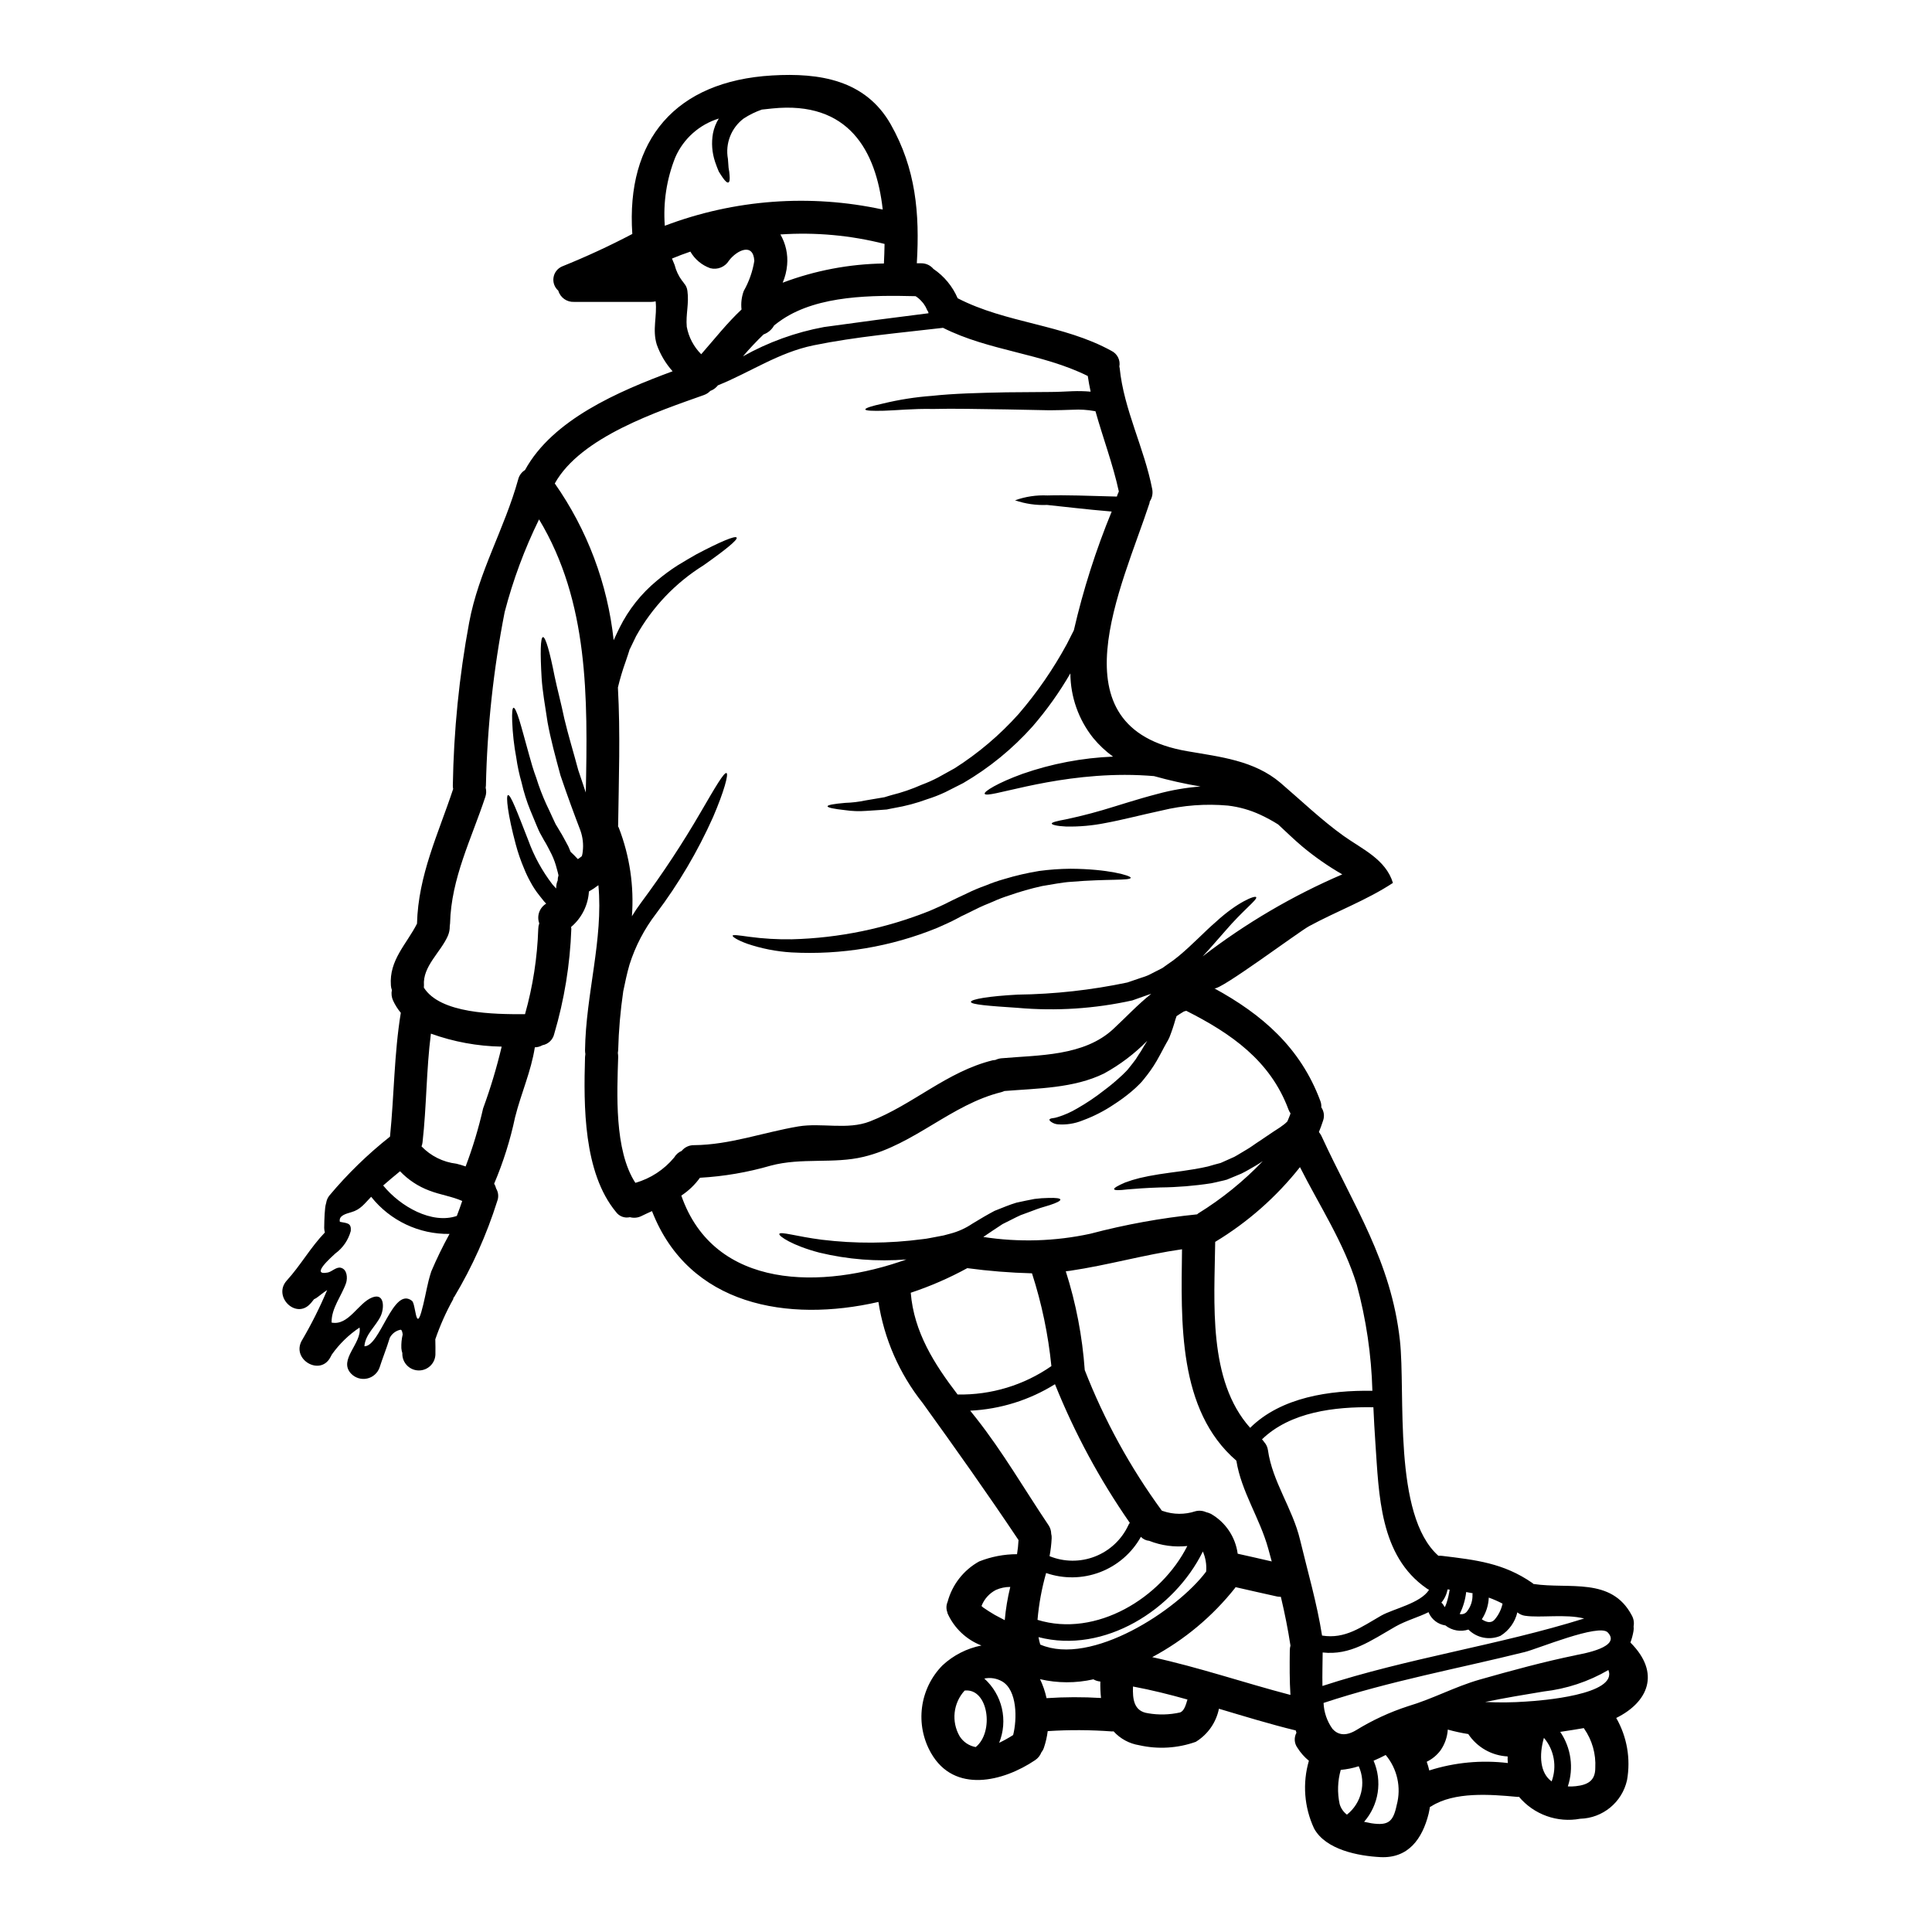 <?xml version="1.0" encoding="UTF-8"?>
<!-- Uploaded to: ICON Repo, www.iconrepo.com, Generator: ICON Repo Mixer Tools -->
<svg fill="#000000" width="800px" height="800px" version="1.1" viewBox="144 144 512 512" xmlns="http://www.w3.org/2000/svg">
 <g>
  <path d="m546.11 571.29c-0.605 2.586-2.211 4.824-4.465 6.223-2.91 1.238-6.277 0.578-8.504-1.664-2.062 0.672-4.328 0.277-6.043-1.051-0.031-0.027-0.031-0.059-0.059-0.059h-0.094c-1.895-0.309-3.508-1.547-4.293-3.301-0.027-0.059-0.027-0.148-0.055-0.203-2.688 1.344-5.961 2.219-8.793 3.824-6.606 3.797-11.949 7.684-19.285 6.863-0.027 2.922-0.117 5.902-0.059 8.879 22.699-7.418 46.652-10.777 69.352-17.879-4.879-1.254-11.629-0.117-15.656-0.727l-0.004 0.004c-0.75-0.109-1.457-0.426-2.043-0.91zm29.973 8.004c8.121 8.121 4.644 15.836-3.766 19.984 2.859 4.988 3.871 10.82 2.863 16.477-1.301 5.856-6.418 10.074-12.414 10.234-2.977 0.551-6.043 0.305-8.891-0.719-2.852-1.02-5.375-2.777-7.324-5.094-0.211 0.031-0.43 0.031-0.645 0-6.949-0.641-16.477-1.402-22.609 2.516-0.109 0.066-0.227 0.125-0.348 0.172-0.117 0.613-0.203 1.18-0.352 1.812-1.664 6.606-5.348 11.863-12.797 11.48-5.754-0.293-14.488-1.93-17.559-7.598-2.617-5.613-3.106-11.988-1.371-17.938-1.195-0.973-2.219-2.137-3.035-3.441-0.848-1.164-0.953-2.711-0.266-3.977l-0.176-0.613c-6.832-1.664-13.582-3.738-20.359-5.754h-0.004c-0.734 3.644-2.957 6.82-6.129 8.766-4.812 1.715-10.008 2.027-14.992 0.902-2.621-0.414-5.019-1.711-6.805-3.68-0.117 0-0.234 0.027-0.395 0.027h0.004c-5.68-0.422-11.379-0.453-17.059-0.086-0.184 1.48-0.516 2.941-0.992 4.356-0.148 0.453-0.375 0.879-0.676 1.254-0.332 0.859-0.922 1.598-1.695 2.102-8.41 5.668-21.379 8.91-27.551-1.898-2.098-3.668-2.938-7.922-2.394-12.113 0.543-4.191 2.438-8.094 5.402-11.109 2.883-2.691 6.465-4.523 10.34-5.285-3.992-1.543-7.215-4.598-8.969-8.5-0.035-0.094-0.055-0.191-0.059-0.293-0.34-0.891-0.32-1.879 0.059-2.754 1.211-4.562 4.231-8.434 8.355-10.723 3.199-1.273 6.609-1.926 10.051-1.93 0.199-1.238 0.332-2.484 0.395-3.738-8.238-12.328-16.738-24.305-25.414-36.34h-0.004c-6.16-7.754-10.199-16.98-11.711-26.766-23.98 5.492-50.246 1.023-60.004-24.074-0.906 0.395-1.84 0.852-2.754 1.285l-0.004 0.004c-0.957 0.488-2.059 0.602-3.098 0.32-1.391 0.328-2.844-0.215-3.68-1.371-8.66-10.457-8.59-28.191-8.211-41.074 0.016-0.262 0.047-0.527 0.09-0.785-0.059-0.34-0.09-0.68-0.09-1.023 0.203-14.867 4.879-29.301 3.543-43.73-0.793 0.617-1.633 1.172-2.512 1.664-0.219 3.652-1.926 7.051-4.723 9.41 0.035 0.172 0.055 0.348 0.059 0.523-0.34 9.422-1.859 18.766-4.531 27.809-0.344 1.539-1.574 2.723-3.125 3.008-0.613 0.352-1.305 0.543-2.016 0.555-0.992 6.398-3.594 12.035-5.231 18.523-1.273 6.039-3.133 11.938-5.547 17.613 0.242 0.398 0.418 0.836 0.527 1.289 0.605 1.004 0.715 2.234 0.289 3.328-2.793 8.879-6.617 17.398-11.391 25.387-0.059 0.086-0.129 0.164-0.203 0.234-0.016 0.133-0.047 0.266-0.09 0.395-1.887 3.387-3.465 6.934-4.727 10.602 0.059 1.344 0.027 2.715 0.027 4.062-0.098 2.348-2.031 4.199-4.379 4.199-2.348 0-4.281-1.852-4.383-4.199v-0.395c-0.137-0.418-0.227-0.848-0.262-1.285-0.051-1.23 0.066-2.457 0.352-3.652-0.086-0.754-0.266-1.281-0.582-1.254v-0.004c-1.219 0.25-2.258 1.035-2.836 2.133-0.879 2.894-2.016 5.668-2.688 7.828-0.512 1.508-1.777 2.637-3.336 2.973-1.555 0.336-3.172-0.172-4.262-1.332-3.418-3.68 2.953-7.973 2.277-12.184h0.004c-2.859 1.91-5.344 4.328-7.336 7.129-0.145 0.266-0.293 0.523-0.438 0.82-2.715 4.965-10.285 0.523-7.566-4.441h0.004c2.543-4.328 4.797-8.816 6.746-13.441-1.109 0.703-2.191 1.664-2.953 2.164-0.168 0.098-0.344 0.184-0.523 0.262-0.352 0.395-0.641 0.852-1.023 1.227-3.824 4.18-9.988-2.016-6.191-6.191 3.648-4.004 6.297-8.793 10.078-12.711-0.105-0.398-0.164-0.809-0.176-1.223 0 0 0.027-3.422 0.262-5.348 0.047-0.43 0.133-0.848 0.262-1.258 0.102-0.703 0.387-1.367 0.82-1.93 4.812-5.758 10.207-11.004 16.098-15.656 1.109-10.953 1.078-21.938 2.863-32.809v0.004c-0.82-0.988-1.508-2.078-2.047-3.242-0.402-0.875-0.516-1.859-0.32-2.805-0.148-0.395-0.238-0.809-0.262-1.227-0.496-6.719 4.148-10.895 6.922-16.359 0.324-12.855 5.637-23.777 9.582-35.695-0.062-0.289-0.09-0.582-0.09-0.879 0.23-14.508 1.676-28.973 4.332-43.238 2.516-13.492 9.348-24.797 12.988-37.914 0.25-1.035 0.902-1.93 1.809-2.484 7.305-13.352 24.715-20.859 39.117-26.176v0.004c-1.848-2.066-3.277-4.473-4.203-7.086-1.227-4.004 0.145-7.539-0.297-11.453-0.383 0.098-0.781 0.148-1.18 0.148h-20.438c-1.914 0.094-3.644-1.141-4.18-2.981-0.988-0.863-1.465-2.172-1.266-3.469 0.195-1.301 1.047-2.406 2.246-2.934 6.356-2.559 12.574-5.434 18.637-8.617-1.691-24.949 11.414-40.516 37.074-42.008 12.473-0.73 24.684 1.137 31.402 12.941 6.66 11.746 7.715 23.617 6.922 36.836h1.184c1.238-0.008 2.414 0.539 3.211 1.488 2.844 1.922 5.074 4.621 6.426 7.773 12.855 6.66 27.984 6.891 40.781 13.961 1.543 0.762 2.391 2.457 2.074 4.148 0.043 0.129 0.07 0.262 0.086 0.395 1.109 11.07 6.519 21.18 8.621 32.074 0.227 1.133-0.004 2.309-0.641 3.269-0.016 0.168-0.047 0.336-0.09 0.496-7.215 22.043-25.879 59.535 10.02 65.699 8.734 1.52 17.711 2.426 24.742 8.414 5.512 4.723 10.867 9.871 16.711 14.051 4.875 3.477 11.129 6.164 13.055 12.441-6.981 4.59-14.867 7.477-22.199 11.453-2.867 1.547-23.781 17.234-25.156 16.477 12.621 6.891 22.828 15.656 28.102 29.824l0.004 0.004c0.211 0.547 0.301 1.137 0.266 1.723 0.711 1.027 0.887 2.332 0.469 3.508-0.352 1.051-0.699 2.074-1.109 3.039 0.258 0.316 0.484 0.66 0.672 1.023 8.59 18.695 18.461 33.152 20.797 54.188 1.547 13.934-1.969 46.305 10.195 57.07 0.332-0.016 0.664-0.008 0.996 0.031 8.938 1.078 16.266 1.898 23.863 7.156 0.125 0.09 0.242 0.188 0.352 0.293 9.465 1.434 20.656-1.93 26.059 8.355 0.484 0.871 0.648 1.883 0.465 2.859 0.051 0.418 0.039 0.84-0.027 1.258-0.176 1.039-0.449 2.062-0.82 3.055zm-14.43 3.328c1.969-0.395 12.121-2.133 8.41-6.019-2.305-2.426-18.637 4.383-21.969 5.199-17.789 4.414-35.906 7.715-53.34 13.496l0.004 0.008c0.102 2.469 0.926 4.852 2.363 6.863 1.316 1.465 3.269 2.106 6.191 0.395 4.336-2.676 8.973-4.824 13.816-6.398 6.629-1.969 12.355-5.141 18.961-7.043 8.363-2.375 17.148-4.773 25.566-6.488zm-13.145 12.301c3.504-0.203 24.332-1.754 21.734-8.355v0.004c-5.266 3.074-11.117 5.012-17.176 5.695-5 0.82-10.234 1.695-15.484 2.773 3.641 0.184 7.289 0.148 10.926-0.113zm18.258 17.586v0.004c0.207-3.699-0.832-7.359-2.949-10.398-0.043-0.043-0.07-0.094-0.086-0.148-2.016 0.355-4.121 0.672-6.254 0.996l-0.004-0.004c2.891 4.246 3.637 9.594 2.016 14.461 0.703 0.039 1.406 0.02 2.106-0.059 3.156-0.348 5.172-1.43 5.172-4.848zm-11.57 3.594v0.004c1.465-3.941 0.684-8.367-2.043-11.566-1.344 4.672-1.023 9.348 2.043 11.551zm-11.594-4.879c-0.066-0.578-0.086-1.164-0.062-1.75-4.219-0.211-8.09-2.41-10.43-5.93-1.832-0.289-3.644-0.684-5.43-1.184-0.129 1.98-0.797 3.887-1.93 5.512-0.957 1.285-2.211 2.316-3.652 3.012 0.27 0.754 0.496 1.523 0.672 2.305 6.723-2.141 13.828-2.809 20.832-1.965zm-3.543-37.977v0.004c1.059-1.219 1.793-2.688 2.133-4.266-1.18-0.621-2.398-1.156-3.652-1.605-0.078 2.047-0.719 4.039-1.844 5.754 1.117 0.73 2.379 1.168 3.371 0.117zm-5.84-6.75c0.008-0.09 0.027-0.18 0.059-0.266-0.555-0.113-1.137-0.23-1.723-0.32l-0.004 0.004c-0.227 2.023-0.809 3.992-1.719 5.812 0.77 0.195 1.582-0.121 2.016-0.785 0.973-1.273 1.457-2.848 1.371-4.445zm-6.051-1.223h0.004c-0.188-0.008-0.371-0.027-0.555-0.062-0.23 1.293-0.797 2.5-1.637 3.504 0.172 0.152 0.328 0.32 0.465 0.5 0.129 0.246 0.273 0.48 0.441 0.703 0.176-0.332 0.32-0.672 0.438-1.023 0.387-1.18 0.668-2.391 0.852-3.617zm-5.457 0.043c-0.238-0.105-0.461-0.238-0.668-0.395-12.445-8.621-12.594-24.773-13.555-38.574-0.203-3.098-0.395-6.223-0.527-9.406-10.234-0.176-21.996 1.223-29.52 8.5h-0.004c0.227 0.238 0.43 0.492 0.617 0.762 0.523 0.586 0.859 1.32 0.965 2.102 1.18 8.383 6.543 15.48 8.5 23.719 2.016 8.387 4.5 16.887 5.84 25.418 6.137 0.992 10.371-2.25 15.688-5.289 3.231-1.824 10.418-3.254 12.664-6.836zm-8.562 57.012c1.242-4.625 0.152-9.566-2.926-13.238-1.051 0.555-2.129 1.055-3.211 1.52 1.156 2.66 1.531 5.594 1.09 8.457-0.445 2.867-1.695 5.547-3.602 7.731 0.672 0.145 1.344 0.266 1.969 0.395 4.465 0.656 5.75-0.395 6.68-4.863zm-38.848-99.938c8.238-8.148 21.121-9.988 32.395-9.816-0.262-9.512-1.652-18.953-4.144-28.133-3.422-11.133-9.84-20.828-15.047-31.141-6.238 7.898-13.848 14.605-22.465 19.809-0.203 16.035-1.984 36.707 9.262 49.281zm25.648 102.51c3.859-3.055 5.144-8.34 3.125-12.828-1.547 0.5-3.144 0.82-4.762 0.965-0.836 2.949-0.938 6.059-0.293 9.055 0.324 1.117 1 2.106 1.93 2.809zm-1.227-249.18c-3.731-2.144-7.269-4.609-10.574-7.363-2.191-1.844-4.293-3.891-6.426-5.871-1.539-0.973-3.141-1.84-4.793-2.602-2.688-1.238-5.559-2.047-8.5-2.394-5.906-0.535-11.859-0.09-17.617 1.316-5.492 1.18-10.516 2.512-14.84 3.297-3.434 0.691-6.93 1.004-10.43 0.938-2.481-0.117-3.793-0.469-3.824-0.789-0.031-0.32 1.348-0.668 3.711-1.109 2.305-0.496 5.668-1.254 9.758-2.453 4.09-1.195 8.938-2.832 14.562-4.293 3.727-1.016 7.543-1.676 11.395-1.965-4.156-0.703-8.27-1.621-12.328-2.758-2.484-0.203-5.055-0.324-7.742-0.324-20.598 0.027-36.605 6.488-37.129 4.996-0.203-0.582 3.391-2.863 10.078-5.285 7.715-2.684 15.785-4.219 23.945-4.551-1.953-1.414-3.723-3.074-5.258-4.934-3.883-4.867-6.016-10.898-6.051-17.125-2.883 4.981-6.227 9.676-9.988 14.027-5.305 5.949-11.516 11.027-18.406 15.043-1.633 0.848-3.238 1.637-4.789 2.426v-0.004c-1.531 0.723-3.109 1.34-4.723 1.844-2.844 1.051-5.777 1.832-8.766 2.34-0.668 0.113-1.316 0.262-1.969 0.395-0.672 0.059-1.316 0.117-1.969 0.145-1.254 0.086-2.426 0.145-3.543 0.23-1.852 0.137-3.711 0.07-5.547-0.199-2.981-0.324-4.648-0.672-4.648-1.023 0-0.352 1.668-0.645 4.676-0.906 1.805-0.055 3.606-0.27 5.375-0.645 1.02-0.172 2.102-0.352 3.269-0.555 0.555-0.086 1.137-0.203 1.75-0.293 0.613-0.172 1.227-0.395 1.844-0.555 2.754-0.68 5.441-1.602 8.035-2.754 1.484-0.547 2.93-1.188 4.328-1.926 1.402-0.789 2.867-1.609 4.379-2.426h0.004c6.293-4 12.004-8.844 16.977-14.402 4.898-5.695 9.176-11.895 12.762-18.496 0.641-1.258 1.254-2.484 1.871-3.684v-0.004c2.477-10.742 5.832-21.266 10.027-31.465-6.984-0.582-12.797-1.316-17.121-1.75-2.883 0.125-5.766-0.293-8.496-1.227 2.75-0.988 5.668-1.426 8.586-1.289 4.644-0.145 11.02 0.09 18.402 0.297 0.059-0.176 0.117-0.395 0.176-0.527 0.117-0.293 0.23-0.555 0.352-0.82-1.574-7.242-4.207-14.168-6.191-21.254l-0.297-0.059c-1.867-0.34-3.766-0.457-5.66-0.352-2.106 0.059-4.062 0.145-6.164 0.145-4.004-0.086-7.871-0.145-11.539-0.23-7.305-0.086-13.906-0.266-19.336-0.117-5.465-0.113-9.992 0.395-13.086 0.469-3.094 0.074-4.879 0-4.91-0.352-0.027-0.352 1.605-0.879 4.644-1.547h-0.004c4.289-1.043 8.656-1.727 13.055-2.047 5.641-0.613 12.301-0.789 19.66-0.934l11.512-0.09c1.898 0 4-0.113 6.016-0.203 1.609-0.062 3.219-0.023 4.824 0.117-0.293-1.375-0.555-2.754-0.758-4.148-12.152-6.047-26.203-6.633-38.355-12.766-11.449 1.344-23.078 2.34-34.352 4.644-9.32 1.93-16.766 7.156-25.328 10.605-0.086 0.117-0.203 0.23-0.293 0.352l-0.004-0.004c-0.469 0.5-1.047 0.883-1.695 1.113-0.477 0.5-1.066 0.883-1.723 1.109-11.949 4.266-32.633 11.043-39.496 23.426 8.629 12.305 13.996 26.598 15.602 41.539 0.496-1.109 1.02-2.188 1.574-3.328 2.371-4.781 5.727-9.012 9.84-12.414 1.738-1.473 3.574-2.832 5.492-4.062 1.812-1.109 3.504-2.102 5.055-2.981 6.25-3.297 10.281-4.996 10.629-4.41 0.348 0.586-3.066 3.328-8.793 7.359l-0.004 0.004c-7.441 4.641-13.578 11.094-17.848 18.754-0.555 1.137-1.109 2.277-1.637 3.391l-0.117 0.203v0.059l-0.145 0.465-0.293 0.906c-0.203 0.613-0.395 1.227-0.613 1.816-0.797 2.219-1.469 4.481-2.016 6.773 0.672 12.066 0.23 24.402 0.059 36.578 0 0.086-0.031 0.145-0.031 0.203 0.098 0.145 0.176 0.301 0.238 0.465 2.867 7.438 4.043 15.422 3.445 23.371 0.758-1.227 1.547-2.426 2.426-3.594 5.754-7.742 11.062-15.805 15.902-24.152 3.738-6.422 6.106-10.512 6.75-10.195 0.555 0.266-0.613 4.789-3.594 11.715-4.051 9.051-9.109 17.617-15.074 25.535-3.117 4.051-5.5 8.613-7.043 13.488-0.699 2.398-1.18 4.762-1.664 7.086-0.758 5.168-1.207 10.375-1.344 15.598-0.016 0.254-0.043 0.508-0.086 0.758 0.059 0.348 0.086 0.703 0.086 1.055-0.293 9.492-1.082 24.711 4.559 33.359 4.027-1.152 7.609-3.492 10.281-6.719 0.457-0.781 1.152-1.398 1.988-1.754 0.801-0.98 2.004-1.539 3.269-1.516 9.551-0.086 18.316-3.391 27.668-4.969 6.133-1.02 12.988 0.996 18.93-1.316 11.508-4.469 20.391-13.203 32.57-16.211h-0.004c0.234-0.043 0.469-0.074 0.707-0.086 0.488-0.23 1.008-0.379 1.547-0.438 9.902-0.879 21.938-0.5 29.738-7.801 3.363-3.125 6.488-6.488 10.02-9.289l-0.727 0.23c-1.406 0.496-2.832 0.996-4.293 1.52h-0.004c-9.969 2.207-20.215 2.871-30.383 1.969-7.598-0.496-12.387-0.875-12.387-1.574 0-0.699 4.672-1.52 12.387-1.93 9.77-0.125 19.508-1.203 29.066-3.215 1.312-0.438 2.598-0.875 3.852-1.316l0.004 0.004c0.598-0.18 1.184-0.395 1.754-0.645 0.609-0.293 1.223-0.613 1.84-0.934 0.613-0.32 1.227-0.613 1.844-0.938 0.465-0.352 0.965-0.672 1.43-1.023l-0.004 0.004c0.996-0.656 1.953-1.367 2.867-2.129 3.707-3.07 6.832-6.461 9.785-8.996 5.785-5.348 10.516-7.188 10.781-6.633 0.352 0.672-3.422 3.356-8.324 9.086-1.723 1.93-3.625 4.207-5.902 6.633l-0.004-0.004c11.391-8.773 23.832-16.086 37.043-21.762zm-13.914 205.63c0.008-0.426 0.066-0.852 0.176-1.262-0.645-4.262-1.52-8.59-2.543-12.91-0.332 0-0.664-0.027-0.992-0.086-3.684-0.789-7.332-1.664-11.02-2.484-0.02 0.078-0.059 0.148-0.113 0.207-5.988 7.555-13.465 13.801-21.969 18.344 12.355 2.688 24.359 6.805 36.633 10.016-0.25-3.883-0.219-7.781-0.172-11.824zm0.203-142.27v-0.004c-0.227-0.328-0.41-0.68-0.555-1.051-4.82-12.988-15.281-20.188-27.078-26.148-0.234 0.059-0.438 0.117-0.641 0.176-0.672 0.395-1.316 0.82-1.969 1.254v0.082c-0.027 0.059-0.145 0.395-0.262 0.758-0.453 1.625-0.988 3.223-1.609 4.789l-0.145 0.297-0.23 0.465-0.324 0.555-0.613 1.109c-0.395 0.789-0.848 1.574-1.281 2.398h-0.004c-0.945 1.809-2.051 3.527-3.301 5.141l-0.906 1.141-0.527 0.641-0.555 0.582c-0.715 0.73-1.465 1.426-2.25 2.074-1.426 1.195-2.93 2.301-4.496 3.305-2.613 1.766-5.426 3.207-8.387 4.293-2.07 0.844-4.312 1.195-6.543 1.023-0.633-0.055-1.238-0.277-1.754-0.645-0.352-0.23-0.496-0.465-0.469-0.609s0.297-0.297 0.699-0.352h0.004c0.516-0.051 1.027-0.16 1.52-0.324 1.789-0.551 3.508-1.316 5.117-2.277 2.504-1.422 4.894-3.027 7.152-4.812 1.367-1.012 2.68-2.094 3.938-3.238 0.672-0.586 1.316-1.199 1.871-1.781l0.438-0.469 0.395-0.496 0.906-1.141h-0.004c0.582-0.695 1.098-1.438 1.547-2.223 0.469-0.668 0.938-1.43 1.402-2.246 0.324-0.527 0.613-1.023 0.938-1.52-3.375 3.43-7.231 6.348-11.453 8.66-8.004 3.938-17.676 3.938-26.41 4.644-0.254 0.117-0.516 0.219-0.785 0.293-13.324 3.297-23.051 13.902-36.52 17.145-7.973 1.93-16.418 0.145-24.625 2.34-6.109 1.773-12.402 2.852-18.754 3.211-1.344 1.863-3.016 3.465-4.934 4.723 8.734 25.125 37.508 24.891 59.648 16.926-7.738 0.621-15.527 0.008-23.078-1.812-7.215-1.898-10.75-4.379-10.605-4.938 0.23-0.758 4.613 0.672 11.246 1.52h0.004c8.871 1.078 17.84 1.031 26.699-0.145 1.316-0.117 2.539-0.438 3.766-0.641l1.844-0.352c0.582-0.145 1.18-0.297 1.75-0.469h0.004c2.094-0.543 4.082-1.445 5.871-2.66 2.246-1.371 3.938-2.363 5.871-3.387 2.074-0.82 4-1.637 5.781-2.164 1.781-0.395 3.422-0.727 4.82-0.992h0.004c1.219-0.16 2.449-0.246 3.68-0.262 2.016-0.059 3.125 0.086 3.148 0.438 0.023 0.352-0.961 0.852-2.828 1.465-0.938 0.32-2.074 0.582-3.363 1.051-1.285 0.469-2.754 1.051-4.328 1.605-1.52 0.672-3.07 1.547-4.793 2.363-1.574 0.996-3.504 2.34-5.117 3.422l-0.004-0.004c9.43 1.457 19.043 1.168 28.363-0.852 9.289-2.453 18.754-4.172 28.309-5.141 0.086-0.086 0.176-0.145 0.266-0.23 6.281-3.879 12.043-8.543 17.148-13.879-0.586 0.395-1.18 0.789-1.781 1.141-1.316 0.758-2.66 1.574-3.938 2.188-1.254 0.527-2.512 1.055-3.738 1.551l-0.234 0.086h-0.086l-0.117 0.027-0.262 0.09-0.496 0.113-1.023 0.234c-0.645 0.145-1.316 0.32-1.969 0.438l-0.004 0.004c-4.473 0.691-8.992 1.062-13.523 1.109-3.797 0.117-6.691 0.352-8.793 0.527-2.133 0.262-3.356 0.262-3.449-0.059-0.09-0.32 0.965-0.938 2.926-1.781 1.262-0.469 2.547-0.863 3.856-1.184 1.492-0.352 3.215-0.699 5.117-0.992 3.797-0.613 8.297-0.992 12.988-2.074 0.555-0.145 1.141-0.324 1.723-0.496l0.879-0.234 0.438-0.113 0.203-0.059 0.117-0.031c1.18-0.523 2.363-1.051 3.594-1.605 1.137-0.613 2.133-1.281 3.269-1.93 1.137-0.645 2.277-1.547 3.477-2.305 1.199-0.82 2.398-1.637 3.594-2.426l1.75-1.137c0.469-0.395 0.996-0.672 1.406-1.055 0.23-0.172 0.395-0.395 0.582-0.555 0.273-0.699 0.598-1.367 0.828-2.102zm-14.012 116.67c3.008 0.672 6.019 1.344 9.023 2.047-0.32-1.141-0.613-2.309-0.934-3.422-2.219-8.035-7.129-15.07-8.441-23.281-15.543-13.383-14.637-36.863-14.402-56.027-9.988 1.43-19.602 4.207-29.621 5.695-0.395 0.059-0.789 0.086-1.18 0.145 2.707 8.496 4.391 17.281 5.023 26.176 5.164 13.246 12.027 25.766 20.418 37.246 0.105 0.047 0.211 0.086 0.324 0.117 2.769 0.953 5.773 0.973 8.555 0.059 0.953-0.258 1.969-0.176 2.867 0.234 0.434 0.098 0.855 0.242 1.254 0.438 3.891 2.223 6.519 6.133 7.113 10.574zm-8.355 4.723c0.152-1.816-0.148-3.641-0.875-5.312-7.57 15.395-26.121 27.227-43.555 22.695 0.113 0.664 0.266 1.32 0.465 1.969 13.527 5.812 36.312-9.09 43.965-19.344zm-4.996-6.766c-3.43 0.359-6.898-0.109-10.105-1.375-0.836-0.07-1.617-0.445-2.195-1.055-2.394 4.293-6.227 7.606-10.816 9.359-4.594 1.75-9.656 1.832-14.301 0.227-1.156 4.055-1.918 8.215-2.281 12.414 15.539 4.789 32.777-5.812 39.699-19.57zm-1.93 44.109c1.109-0.355 1.574-2.106 1.969-3.422-4.762-1.344-9.586-2.543-14.434-3.449-0.117 3.273 0.176 6.574 4.004 7.086v0.004c2.809 0.484 5.684 0.41 8.461-0.215zm-13.703-49.594 0.004 0.004c0.078-0.242 0.215-0.461 0.395-0.645-7.973-11.465-14.625-23.793-19.836-36.75-6.766 4.215-14.5 6.629-22.465 7.012 0.527 0.672 1.055 1.316 1.574 1.969 7.086 8.996 12.824 18.93 19.191 28.395v-0.004c0.445 0.668 0.688 1.449 0.699 2.254 0.102 0.383 0.141 0.781 0.121 1.18-0.074 1.598-0.262 3.191-0.559 4.762 3.867 1.574 8.191 1.602 12.074 0.078 3.887-1.523 7.039-4.481 8.805-8.262zm-7.242 45.777h0.004c-0.148-1.453-0.207-2.918-0.176-4.379-0.652-0.051-1.281-0.25-1.84-0.582-4.656 1.055-9.492 1.043-14.141-0.035 0.77 1.605 1.348 3.289 1.723 5.027 4.805-0.32 9.625-0.336 14.434-0.043zm-13.145-87.957c-0.836-8.359-2.559-16.602-5.141-24.598-5.734-0.148-11.461-0.609-17.148-1.371-4.789 2.617-9.805 4.801-14.984 6.519 0.848 10.457 6.25 18.895 12.414 26.965 8.875 0.172 17.574-2.461 24.859-7.527zm-10.141 97.773c1.082-4.234 1.113-11.891-2.922-14.227l0.004 0.004c-1.426-0.824-3.109-1.094-4.723-0.762 2.328 2.09 3.953 4.848 4.66 7.894 0.703 3.047 0.449 6.238-0.723 9.137 1.277-0.605 2.516-1.293 3.707-2.059zm-2.219-30.441c0.258-2.973 0.75-5.922 1.465-8.82-1.305-0.008-2.602 0.262-3.797 0.789-1.758 0.902-3.121 2.422-3.828 4.266l0.441 0.395c0.992 0.703 2.043 1.348 3.094 1.969 0.848 0.457 1.754 0.926 2.625 1.391zm-7.711 33.625c4.969-3.938 3.391-15.688-2.922-14.984h0.004c-3.043 3.32-3.578 8.23-1.316 12.125 0.949 1.5 2.488 2.535 4.238 2.848zm-12.504-379.98c-0.02-0.086-0.031-0.172-0.027-0.262-0.086-0.176-0.172-0.324-0.266-0.527h0.004c0.023 0.047 0.031 0.098 0.031 0.148-0.09-0.203-0.266-0.582-0.297-0.641v-0.004c-0.113-0.254-0.242-0.496-0.391-0.73-0.148-0.184-0.277-0.379-0.395-0.582 0.027-0.027 0.055 0.027 0.086 0.059l-0.145-0.145c-0.145-0.176-0.293-0.352-0.441-0.5-0.457-0.523-0.988-0.977-1.574-1.344-11.395-0.266-25.621-0.293-35.289 6.137-0.758 0.496-1.488 1.051-2.191 1.605h-0.004c-0.609 1.113-1.605 1.965-2.801 2.394-1.918 1.844-3.742 3.785-5.465 5.812 6.684-3.754 13.938-6.379 21.473-7.769 9.211-1.285 18.441-2.5 27.691-3.652zm-11.809-13.203c0.086-1.723 0.145-3.449 0.172-5.172h0.004c-9.012-2.293-18.332-3.141-27.609-2.512 1.414 2.441 2.035 5.254 1.785 8.062-0.137 1.629-0.535 3.223-1.18 4.723 8.574-3.234 17.645-4.957 26.809-5.09zm-58.066-9.988c18.43-6.988 38.492-8.484 57.754-4.297-1.75-15.684-9.086-28.859-29.27-26.785-0.906 0.086-1.812 0.203-2.754 0.293v-0.004c-1.684 0.59-3.293 1.375-4.789 2.34-3.336 2.488-4.965 6.656-4.211 10.75 0.059 0.875 0.117 1.664 0.176 2.394l0.004-0.004c0.133 0.648 0.219 1.309 0.258 1.969 0.09 1.078 0 1.75-0.32 1.871-0.32 0.117-0.82-0.324-1.461-1.227-0.324-0.438-0.672-1.023-1.082-1.664-0.324-0.73-0.641-1.605-0.992-2.602l0.004-0.004c-0.809-2.418-1-4.996-0.555-7.504 0.27-1.398 0.793-2.731 1.547-3.938-5.168 1.586-9.387 5.352-11.543 10.312-2.285 5.742-3.231 11.934-2.766 18.098zm20.914 17.289h0.004c1.402-2.469 2.352-5.168 2.805-7.973-0.266-4.938-4.644-2.832-6.719-0.086-1.027 1.695-3.047 2.516-4.969 2.016-2.219-0.793-4.082-2.352-5.258-4.394-1.664 0.555-3.269 1.18-4.875 1.84 0.23 0.555 0.465 1.109 0.699 1.695 0.383 1.531 1.066 2.973 2.016 4.234 0.172 0.172 0.32 0.371 0.438 0.582 0.527 0.574 0.855 1.301 0.938 2.074 0.469 3.273-0.469 6.297-0.176 9.465l-0.004 0.004c0.508 2.766 1.844 5.312 3.832 7.301 3.504-4 6.832-8.238 10.691-11.859h-0.004c-0.191-1.656 0.012-3.332 0.586-4.898zm-41.852 132.92c0.523-25.211 0.789-50.512-12.387-72.391-3.856 7.859-6.91 16.094-9.117 24.566-2.965 15.148-4.629 30.523-4.965 45.953-0.004 0.203-0.027 0.402-0.062 0.602 0.203 0.793 0.172 1.625-0.09 2.398-3.68 11.16-9.055 21.559-9.348 33.535-0.012 0.246-0.039 0.488-0.086 0.73 0.02 0.883-0.148 1.758-0.496 2.57-1.898 4.352-6.719 8.094-6.34 13.113 0 0.203-0.027 0.395-0.027 0.613 4.352 6.922 18.523 7.086 26.816 7.043h-0.004c2.078-7.367 3.254-14.961 3.508-22.609 0.008-0.5 0.098-0.992 0.266-1.461-0.719-1.957 0.051-4.148 1.836-5.227-0.172-0.176-0.32-0.352-0.555-0.586-0.438-0.523-0.848-1.051-1.254-1.574v-0.004c-0.891-1.102-1.672-2.289-2.34-3.539-0.641-1.145-1.207-2.328-1.691-3.543-0.891-2.086-1.633-4.234-2.219-6.426-2.133-7.945-2.656-12.883-2.074-13.086 0.699-0.234 2.484 4.555 5.375 11.945 1.52 4.203 3.676 8.145 6.394 11.691 0.324 0.352 0.672 0.73 0.992 1.109 0-0.086 0.031-0.203 0.031-0.32 0.004-0.625 0.141-1.242 0.395-1.809-0.004-0.457 0.062-0.914 0.207-1.348-0.145-0.613-0.266-1.18-0.438-1.723-0.328-1.32-0.789-2.602-1.375-3.828-0.672-1.285-1.227-2.484-2.016-3.738-0.352-0.641-0.699-1.254-1.051-1.898-0.441-0.82-0.613-1.375-0.938-2.074-0.555-1.348-1.109-2.66-1.633-3.938v0.004c-0.98-2.406-1.762-4.891-2.336-7.426-0.617-2.152-1.086-4.348-1.402-6.566-0.598-3.176-0.957-6.387-1.082-9.613-0.086-2.277 0.027-3.566 0.352-3.625 0.324-0.059 0.879 1.141 1.547 3.301 0.668 2.16 1.492 5.316 2.574 9.176 0.523 1.898 1.109 4 1.926 6.164h-0.004c0.734 2.352 1.609 4.652 2.629 6.894 0.555 1.141 1.109 2.34 1.664 3.566 0.266 0.582 0.555 1.18 0.82 1.75 0.395 0.613 0.73 1.227 1.109 1.844 0.758 1.18 1.492 2.684 2.25 4.031 0.203 0.496 0.395 0.965 0.613 1.461 0.582 0.523 1.223 1.18 1.926 1.93 0.355-0.234 0.73-0.527 1.055-0.789l0.004-0.004c0.117-0.398 0.195-0.809 0.23-1.223 0.227-1.875 0.016-3.773-0.613-5.555-1.547-4.031-3.504-9.316-5.285-14.605-1.348-4.965-2.629-9.699-3.422-14.078-0.668-4.414-1.371-8.383-1.574-11.715-0.395-6.633-0.324-10.781 0.352-10.867 0.672-0.086 1.812 3.887 3.094 10.43 0.672 3.238 1.695 6.981 2.574 11.219 0.992 4.203 2.394 8.762 3.68 13.582 0.684 2.047 1.355 4.008 2.004 5.965zm-27.199 83.664c1.957-5.344 3.594-10.797 4.906-16.332-6.398-0.109-12.734-1.273-18.754-3.445-1.227 9.551-1.137 19.219-2.219 28.805-0.043 0.371-0.133 0.73-0.266 1.078 2.457 2.551 5.719 4.172 9.234 4.586 0.832 0.199 1.648 0.445 2.453 0.73 1.902-5.027 3.453-10.18 4.641-15.422zm-6.984 28.539c0.527-1.316 0.965-2.629 1.434-3.973-2.773-1.227-5.754-1.605-8.734-2.754-2.934-1.098-5.582-2.848-7.742-5.117-1.492 1.227-3.012 2.484-4.473 3.769 4.555 5.598 12.914 10.32 19.512 8.074zm-1.93 4.762h0.004c-8.078 0.125-15.754-3.512-20.773-9.84-1.75 1.781-2.773 3.391-5.285 4.09-1.285 0.395-3.391 0.848-3.008 2.543 1.969 0.395 3.066 0.266 2.891 2.426-0.648 2.406-2.102 4.516-4.117 5.984-0.879 0.848-6.805 5.961-1.969 5.027 1.109-0.234 2.277-1.574 3.477-1.254 1.664 0.438 1.781 2.684 1.375 4-1.18 3.449-3.938 6.691-3.852 10.516 4.527 0.906 7.039-5.227 10.777-6.66 3.328-1.281 3.184 2.894 2.25 4.91-1.227 2.656-4.121 4.875-4.328 8.035 4.18 0.086 7.598-16.008 12.617-12.035 0.965 0.758 0.996 8.035 2.457 2.981 0.789-2.715 1.254-5.551 1.93-8.297 0.203-0.816 0.438-1.633 0.699-2.426l-0.004-0.008c1.449-3.41 3.07-6.746 4.859-9.992z"/>
  <path d="m443.66 376.61c-0.09 0.82-6.223 0.266-15.836 1.082-2.398 0.145-4.969 0.699-7.742 1.137v0.004c-2.906 0.645-5.773 1.465-8.586 2.449-1.535 0.484-3.035 1.059-4.5 1.727-1.52 0.613-3.066 1.258-4.672 2.074-0.789 0.395-1.609 0.789-2.398 1.18l-1.109 0.527-1.254 0.672c-1.695 0.906-3.449 1.664-5.231 2.453-12.219 4.988-25.395 7.203-38.574 6.488-4.008-0.242-7.969-1.02-11.773-2.312-2.629-0.965-3.914-1.84-3.824-2.133 0.086-0.297 1.633-0.086 4.352 0.297 3.758 0.508 7.543 0.73 11.332 0.668 12.555-0.324 24.953-2.887 36.605-7.566 1.664-0.727 3.328-1.434 4.875-2.246l1.18-0.586 1.348-0.641c0.82-0.395 1.633-0.758 2.426-1.141v-0.004c1.605-0.785 3.254-1.477 4.938-2.07 1.59-0.664 3.215-1.23 4.875-1.695 3.055-0.926 6.168-1.648 9.32-2.16 2.742-0.367 5.5-0.562 8.266-0.586 10.027 0.047 15.984 1.828 15.984 2.383z"/>
 </g>
</svg>